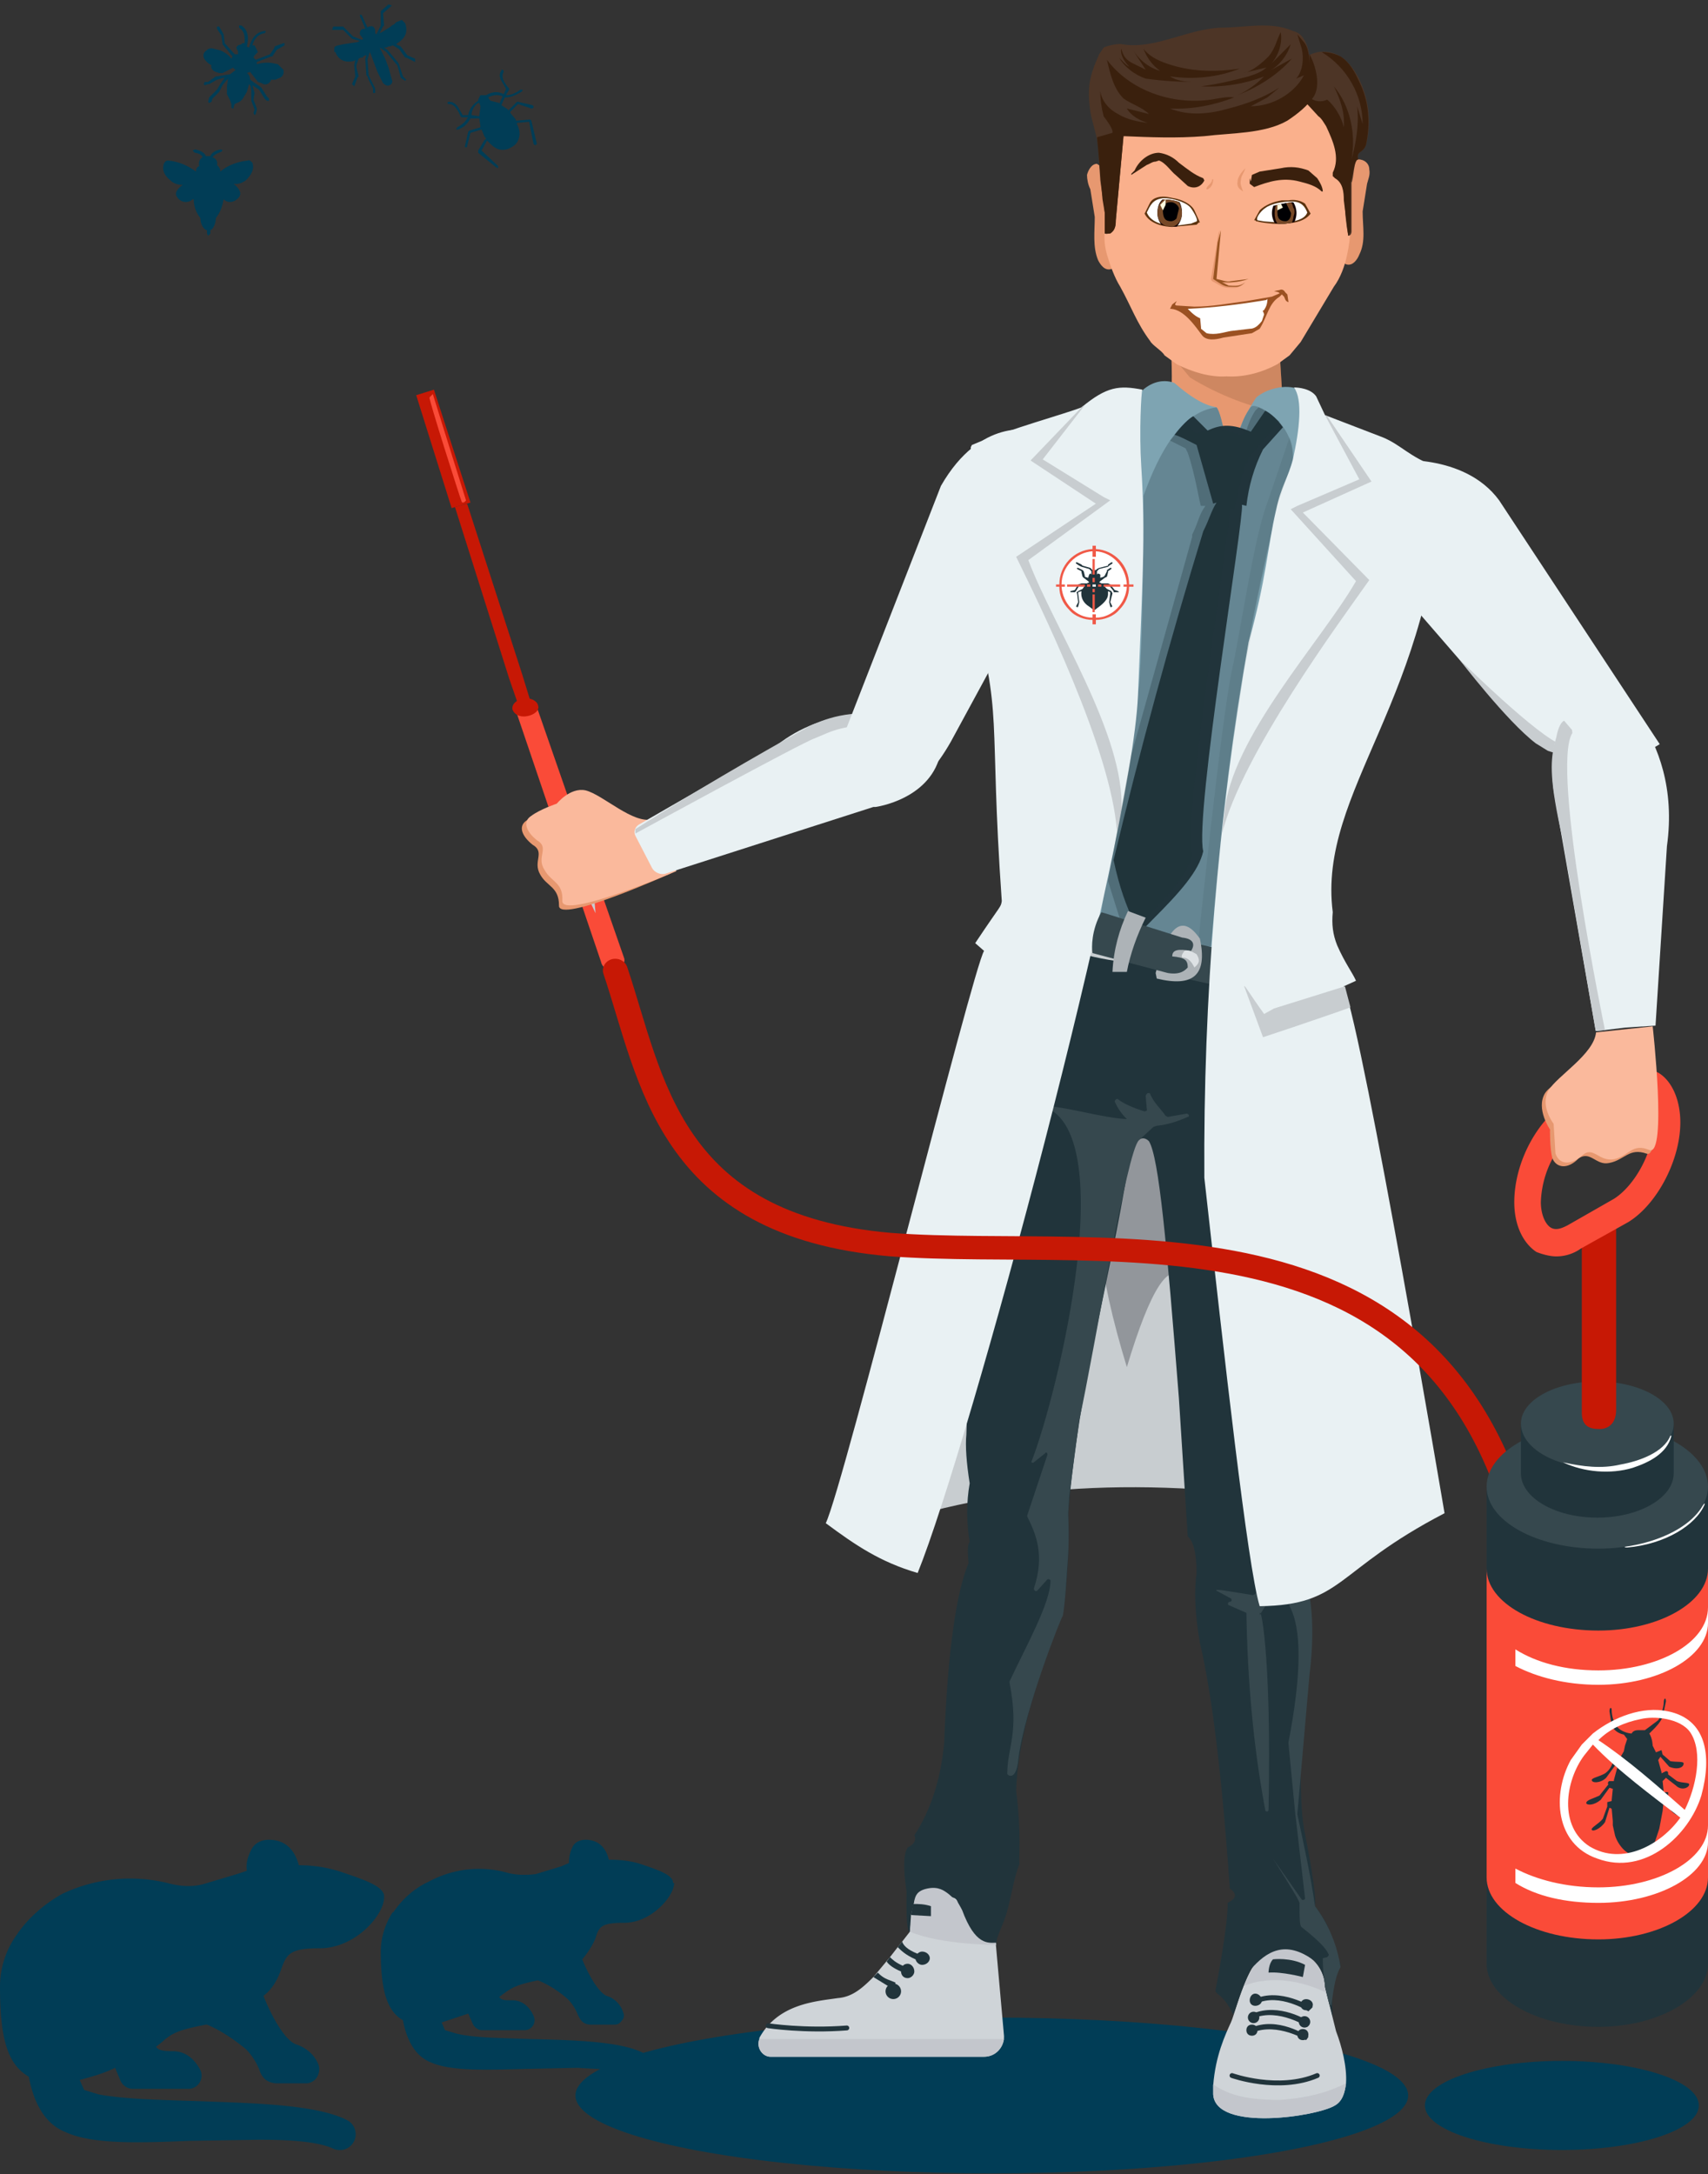 <svg xmlns="http://www.w3.org/2000/svg" id="eAkTgP5Btsi1" shape-rendering="geometricPrecision" text-rendering="geometricPrecision" viewBox="0 0 1543 1964"><rect x="0" y="0" width="1543" height="1964" fill="#333333" stroke="none"/><style>@keyframes eAkTgP5Btsi43_tr__tr{0%,to{transform:translate(1302.147px,411.11px) rotate(-20deg)}50%{transform:translate(1302.147px,411.11px) rotate(0deg)}}@keyframes eAkTgP5Btsi43_ts__ts{0%,to{transform:scale(1,.78)}50%{transform:scale(1,1)}}@keyframes eAkTgP5Btsi102_to__to{0%,to{transform:translate(1443.5px,1276px)}50%{transform:translate(1443.5px,1288px)}}@keyframes eAkTgP5Btsi102_ts__ts{0%,to{transform:scale(1,2.49)}50%{transform:scale(1,1)}}@keyframes eAkTgP5Btsi104_to__to{0%,to{transform:translate(1443px,1050px)}50%{transform:translate(1443px,1173.03px)}}@keyframes eAkTgP5Btsi112_to__to{0%{transform:translate(1454px,991px)}50%{transform:translate(1440.99px,1106.34px)}to{transform:translate(1449px,991px)}}@keyframes eAkTgP5Btsi112_tr__tr{0%,to{transform:rotate(22.54deg)}50%{transform:rotate(0deg)}}@keyframes eAkTgP5Btsi115_to__to{0%{transform:translate(1396.538px,1024px)}50%{transform:translate(1388.538px,1182.036px)}to{transform:translate(1388.538px,1024px)}}@keyframes eAkTgP5Btsi115_tr__tr{0%,to{transform:rotate(15.15deg)}50%{transform:rotate(0deg)}}@keyframes eAkTgP5Btsi115_ts__ts{0%,to{transform:scale(1,.88)}50%{transform:scale(1,1)}}@keyframes eAkTgP5Btsi120_ts__ts{0%,to{transform:translate(388px,357px) scale(0,0)}50%{transform:translate(388px,357px) scale(1,1)}}@keyframes eAkTgP5Btsi120_c_o{0%,to{opacity:0}50%{opacity:1}}@keyframes eAkTgP5Btsi123_c_o{0%,to{opacity:1}50%{opacity:0}}#eAkTgP5Btsi43_tr{animation:eAkTgP5Btsi43_tr__tr 3000ms linear infinite normal forwards}#eAkTgP5Btsi43_ts{animation:eAkTgP5Btsi43_ts__ts 3000ms linear infinite normal forwards}#eAkTgP5Btsi102_to{animation:eAkTgP5Btsi102_to__to 3000ms linear infinite normal forwards}#eAkTgP5Btsi102_ts{animation:eAkTgP5Btsi102_ts__ts 3000ms linear infinite normal forwards}#eAkTgP5Btsi104_to{animation:eAkTgP5Btsi104_to__to 3000ms linear infinite normal forwards}#eAkTgP5Btsi112_to{animation:eAkTgP5Btsi112_to__to 3000ms linear infinite normal forwards}#eAkTgP5Btsi112_tr{animation:eAkTgP5Btsi112_tr__tr 3000ms linear infinite normal forwards}#eAkTgP5Btsi115_to{animation:eAkTgP5Btsi115_to__to 3000ms linear infinite normal forwards}#eAkTgP5Btsi115_tr{animation:eAkTgP5Btsi115_tr__tr 3000ms linear infinite normal forwards}#eAkTgP5Btsi115_ts{animation:eAkTgP5Btsi115_ts__ts 3000ms linear infinite normal forwards}#eAkTgP5Btsi120_ts{animation:eAkTgP5Btsi120_ts__ts 3000ms linear infinite normal forwards}#eAkTgP5Btsi120{animation:eAkTgP5Btsi120_c_o 3000ms linear infinite normal forwards}#eAkTgP5Btsi123{animation:eAkTgP5Btsi123_c_o 3000ms linear infinite normal forwards}</style><ellipse id="eAkTgP5Btsi2" fill="#013D56" fill-rule="evenodd" stroke="none" stroke-linecap="round" stroke-miterlimit="1" stroke-width="1" clip-rule="evenodd" rx="174.3" ry="44.2" transform="matrix(2.158 0 0 1.592 896 1893)"/><ellipse id="eAkTgP5Btsi3" fill="#013D56" fill-rule="evenodd" stroke="none" stroke-linecap="round" stroke-miterlimit="1" stroke-width="1" clip-rule="evenodd" rx="174.3" ry="44.2" transform="matrix(.71 0 0 .91 1411 1902)"/><path id="eAkTgP5Btsi4" fill="#FA4B38" stroke="none" stroke-linecap="round" stroke-miterlimit="1" stroke-width="1" d="M555 876c6-1 10-6 9-10l-80-230-19 3 78 230c1 5 6 8 12 7" clip-rule="evenodd"/><path id="eAkTgP5Btsi5" fill="#C71805" stroke="none" stroke-linecap="round" stroke-miterlimit="1" stroke-width="1" d="M472 610l-50-155-11 3 49 155 9 26 11-3-8-26" clip-rule="evenodd"/><path id="eAkTgP5Btsi6" fill="#C71805" stroke="none" stroke-linecap="round" stroke-miterlimit="1" stroke-width="1" d="M476 647c-6 1-11-1-13-6-1-5 4-9 10-10s12 2 13 6c2 5-4 9-10 10" clip-rule="evenodd"/><path id="eAkTgP5Btsi7" fill="#E79870" stroke="none" stroke-linecap="round" stroke-miterlimit="1" stroke-width="1" d="M1058 367v6l2 4c2 4 7 5 11 6 14 5 28 9 42 10 15 0 30-3 42-13l3-3 1-6c-1-31-5-63-3-94 1-11 2-22-2-30-2-5-5-8-9-11-16-9-35-6-51-1-10 2-18 5-26 13-12 12-14 29-12 48 3 23 3 47 2 71" clip-rule="evenodd"/><path id="eAkTgP5Btsi8" fill="#955E3F" fill-opacity=".3" stroke="none" stroke-linecap="round" stroke-miterlimit="1" stroke-width="1" d="M1159 371c-1-28-4-58-3-86-5-6-12-10-19-13-20-8-42-9-62-2-7 2-14 6-20 11l1 15 2 23 2 4 15 18c26 16 55 27 85 33l-1-3" clip-rule="evenodd"/><path id="eAkTgP5Btsi9" fill="#C8CDD0" fill-rule="evenodd" stroke="none" stroke-linecap="round" stroke-miterlimit="1" stroke-width="1" d="M508 761l51-24 10 12s-19 8-45 26l13 38 1 12-30-64z" clip-rule="evenodd"/><path id="eAkTgP5Btsi10" fill="#E79870" stroke="none" stroke-linecap="round" stroke-miterlimit="1" stroke-width="1" d="M587 745c-19 4-46-23-61-26-14-4-27 11-27 11s-16 6-23 11c-8 5-5 14 5 22 12 7 0 15 7 27 6 11 17 11 17 28-1 17 101-29 101-29l-19-44z" clip-rule="evenodd"/><path id="eAkTgP5Btsi11" fill="#FAB99C" stroke="none" stroke-linecap="round" stroke-miterlimit="1" stroke-width="1" d="M590 740c-18 5-45-22-61-26-14-3-26 12-26 12s-15 5-23 11c-8 5-5 14 5 22 12 7-1 15 7 27 6 11 17 11 16 28 0 17 103-27 103-27l-21-47z" clip-rule="evenodd"/><path id="eAkTgP5Btsi12" fill="#E9F1F3" stroke="none" stroke-linecap="round" stroke-miterlimit="1" stroke-width="1" d="M846 660c-46-24-103-19-144 13l-125 72c-3 2-5 6-3 10l15 29c2 4 8 7 13 5l187-60h2c7-1 58-11 60-59 1-4-2-8-5-10" clip-rule="evenodd"/><path id="eAkTgP5Btsi13" fill="#C8CDD0" stroke="none" stroke-linecap="round" stroke-miterlimit="1" stroke-width="1" d="M851 666s0-9-42-18c-41-10-68 4-76 7-54 30-107 61-159 94v4s152-83 162-86c15-6 26-14 67-11 25 3 41 3 48 10" clip-rule="evenodd"/><path id="eAkTgP5Btsi14" fill="#E9F1F3" stroke="none" stroke-linecap="round" stroke-miterlimit="1" stroke-width="1" d="M933 389s-47-13-83 50L742 716s65 46 117-46l101-186s29-70-27-95" clip-rule="evenodd"/><path id="eAkTgP5Btsi15" fill="#C8CDD0" fill-rule="evenodd" stroke="none" stroke-linecap="round" stroke-miterlimit="1" stroke-width="1" d="M948 821l-117 547c119-33 260-33 425 2-97-388-144-570-141-547-66-37-122-38-167-2" clip-rule="evenodd"/><path id="eAkTgP5Btsi16" fill="#92969B" fill-rule="evenodd" stroke="none" stroke-linecap="round" stroke-miterlimit="1" stroke-width="1" d="M1108 1025c56 235 51 343-11 322-10-217-36-255-79-112-53-173-24-243 90-210" clip-rule="evenodd"/><path id="eAkTgP5Btsi17" fill="#CFD4D8" stroke="none" stroke-linecap="round" stroke-miterlimit="1" stroke-width="1" d="M1096 1892c2 34 94 20 110 10 7-4 9-12 10-20 1-15-4-34-9-47l-10-40s1-26-32-35c-35-11-47 54-53 67-5 11-14 30-16 57v8" clip-rule="evenodd"/><path id="eAkTgP5Btsi18" fill="#21343B" stroke="none" stroke-linecap="round" stroke-miterlimit="1" stroke-width="1" d="M1182 1817l4-4c-2 0-29-18-53-7l2 4c21-10 47 7 47 7m-2 26l2-3c-1-1-28-19-52-8l2 4c22-9 48 7 48 7m1-12l2-4c-1-2-28-18-51-8l1 4c22-9 48 8 48 8" clip-rule="evenodd"/><path id="eAkTgP5Btsi19" fill="#21343B" stroke="none" stroke-linecap="round" stroke-miterlimit="1" stroke-width="1" d="M1126 1834c0 3 2 5 5 5s5-2 5-5-2-5-5-5-5 2-5 5m2-14a5 5 0 109 5 5 5 0 00-9-5m1-13c0 3 2 5 5 5s6-2 6-5-3-6-6-6-5 3-5 6m43 31c0 3 2 5 5 5s5-2 5-5-2-5-5-5-5 2-5 5m2-14a5 5 0 109 5 5 5 0 00-9-5m1-13c0 3 2 5 5 5s6-2 6-5-3-5-6-5-5 2-5 5" clip-rule="evenodd"/><path id="eAkTgP5Btsi20" fill="#C3C6CC" stroke="none" stroke-linecap="round" stroke-miterlimit="1" stroke-width="1" d="M1096 1892c2 34 94 20 110 10 7-4 9-12 10-20-12 6-30 13-60 15-34 0-48-6-60-14v9" clip-rule="evenodd"/><path id="eAkTgP5Btsi21" fill="#C3C6CC" fill-rule="evenodd" stroke="none" stroke-linecap="round" stroke-miterlimit="1" stroke-width="1" d="M1124 1794s30-15 74 6l-1-5s1-21-21-31c-20-13-32-1-32-1s-9 4-20 31" clip-rule="evenodd"/><path id="eAkTgP5Btsi22" fill="#21343B" stroke="none" stroke-linecap="round" stroke-miterlimit="1" stroke-width="1" d="M1150 1770s16-2 29 5l-2 11s-19-5-31-4c0 0 0-8 4-12" clip-rule="evenodd"/><path id="eAkTgP5Btsi23" fill="#21343B" fill-rule="evenodd" stroke="none" stroke-linecap="round" stroke-miterlimit="1" stroke-width="1" d="M1150 855l43 121c5 64 5 132-2 203-18 67-25 136-20 206l-7 32c11 35 15 59 13 72-2 86-4 142 2 168 7 36 10 57 9 65 12 16 13 23 13 23 6 26 9 22 10 31-7 11-9 11-7 46l-7-27c0-9-4-18-10-24-26-19-43-8-57 8-10 21-13 35-16 41-8-18-16-18-16-22 1-4 12-63 11-79 8-4 9-8 2-13-7-101-16-175-27-222-5-28-5-49-3-63 0-18-3-29-8-33l-8-125c-11-140-18-217-27-232-10-10-18 11-18 18-19 118-45 199-55 318 2 32-3 89-6 94-26 64-40 116-41 157 5 39 2 61 3 66-4 9-8 30-9 34-5 23-12 29-12 39-6 2-6-3-6-3-42-33-53 3-72-9-4 2-3-36-3-36-3-20-3-34 1-40 6-3 8-7 6-11 15-23 24-51 27-84 3-82 11-136 22-162-1-11-1-17 1-19-3-18-3-36 0-53-3-19-4-34-3-44 6-176 8-283 5-323l55-128c63 31 137 34 217 10" clip-rule="evenodd"/><path id="eAkTgP5Btsi24" fill="#36484E" fill-rule="evenodd" stroke="none" stroke-linecap="round" stroke-miterlimit="1" stroke-width="1" d="M1167 1312c0 32 1 63 4 94 13 22 18 58 12 107l-11 126c6 28 12 55 16 83 12 16 20 35 23 55-4 7-6 17-8 33 0 2-1 2-2 1-4-14-6-28-6-42l4-1c1-1 2-2 1-3-2-5-10-13-24-24-2-1-2-9-2-21 1-1-5-11-24-41l26 37c1 1 3 0 3-1l-9-78-6-62v-1c12-62 12-103 1-123v-1c1-25-8-22-27 9 0-13 11 31 8 176 0 2-3 2-3 0-11-59-16-118-17-178l-16-7c-1 0-1-3 1-3s2-2 1-3l-13-7c-2-2 8 0 33 4l2-1 17-53 22-178c-2-10 1-74 7-190 0-2 3-2 3 0 6 98 0 196-16 293m-201 39l-1 16c1 28 0 38-1 51 0 0-2 35-4 42-1 0-35 86-40 129-2 22-11 14-10 13 0-24 11-36 2-82v-1c15-32 37-71 37-91 0-1-2-2-3-1l-9 10c-1 1-3 0-3-2 10-30 2-49-6-65v-1l18-54c1-2-1-4-2-2l-10 8c-1 1-3 0-2-1 25-65 81-301 9-321h3c20 1 53 11 74 12-4-4-8-9-11-16 0-1 2-3 3-2 5 4 14 8 24 11 1 0 3-1 2-2l-1-12c1-3 3-3 4-2 3 8 10 14 14 20l2 1 17-3c2 0 3 3 1 3-9 4-18 7-28 8l-3 1-13 12c-11 9-40 189-54 253l-9 68" clip-rule="evenodd"/><path id="eAkTgP5Btsi25" fill="#CFD4D8" stroke="none" stroke-linecap="round" stroke-miterlimit="1" stroke-width="1" d="M696 1858h193a18 18 0 0018-19l-9-101-19-7c-6-1-12-6-14-12v-1c-3-9-19 0-33-5-1 3-6 3-6 5l-3 12v1l-1 14-7 9-4 5-7 9-15 18c-10 10-19 18-32 19-20 3-54 5-71 36v1c-3 8 3 16 10 16" clip-rule="evenodd"/><path id="eAkTgP5Btsi26" fill="#C3C6CC" stroke="none" stroke-linecap="round" stroke-miterlimit="1" stroke-width="1" d="M696 1858h193c9 0 16-6 18-16H686c-3 8 3 16 10 16" clip-rule="evenodd"/><path id="eAkTgP5Btsi27" fill="#21343B" stroke="none" stroke-linecap="round" stroke-miterlimit="1" stroke-width="1" d="M811 1759c3 3 7 7 16 11l5 1 2-4-5-2c-10-4-13-8-14-11l-4 5" clip-rule="evenodd"/><path id="eAkTgP5Btsi28" fill="#21343B" stroke="none" stroke-linecap="round" stroke-miterlimit="1" stroke-width="1" d="M827 1769c0 3 3 6 6 6 4 0 7-3 7-6s-3-6-7-6c-3 0-6 3-6 6m-26 3c2 3 6 6 13 9l6 2 2-5-6-2c-7-3-10-6-12-8l-3 4" clip-rule="evenodd"/><path id="eAkTgP5Btsi29" fill="#21343B" stroke="none" stroke-linecap="round" stroke-miterlimit="1" stroke-width="1" d="M814 1781c0 3 2 6 6 6 3 0 6-3 6-6 0-4-3-7-6-7-4 0-6 3-6 7m-25 5l13 8 6 2 1-5-5-2c-6-2-9-5-11-7l-4 4" clip-rule="evenodd"/><path id="eAkTgP5Btsi30" fill="#21343B" stroke="none" stroke-linecap="round" stroke-miterlimit="1" stroke-width="1" d="M802 1794a7 7 0 1012 5 7 7 0 00-12-5" clip-rule="evenodd"/><path id="eAkTgP5Btsi31" fill="#C3C6CC" stroke="none" stroke-linecap="round" stroke-miterlimit="1" stroke-width="1" d="M823 1737l-1 8c28 12 78 12 78 12l-2-19-20-7c-6-2-9-6-9-6l-4-7-8-7c-4-3-9-7-19-5s-11 7-12 11l-3 20" clip-rule="evenodd"/><path id="eAkTgP5Btsi32" fill="#21343B" stroke="none" stroke-linecap="round" stroke-miterlimit="1" stroke-width="1" d="M823 1730l18 1v-9c-6-2-11-2-16-2l-2 10" clip-rule="evenodd"/><path id="eAkTgP5Btsi33" fill="none" fill-rule="evenodd" stroke="#21343B" stroke-linecap="round" stroke-miterlimit="1" stroke-width="4.4" d="M1113 1875s42 15 77 0m-496-45s33 5 71 2" clip-rule="evenodd"/><path id="eAkTgP5Btsi34" fill="#21343B" fill-rule="evenodd" stroke="none" stroke-linecap="round" stroke-miterlimit="1" stroke-width="1" d="M905 1739s-5 8-5 16c-7 0-19 3-31-30-22-56 36 14 36 14" clip-rule="evenodd"/><path id="eAkTgP5Btsi35" fill="#7EA4B2" fill-rule="evenodd" stroke="none" stroke-linecap="round" stroke-miterlimit="1" stroke-width="1" d="M1174 352c-1 9 2 18 1 27-11 141-20 426-66 489-18 1-34-8-58-11-27-4-56-4-60-23-21-82 39-422 26-460 19-40 44-28 44-28 24 21 35 21 38 22 2 2 6 18 6 18 9 2 15 1 15 1 7-17 15-28 15-28 8-7 26-13 39-7" clip-rule="evenodd"/><path id="eAkTgP5Btsi36" fill="#658693" fill-rule="evenodd" stroke="none" stroke-linecap="round" stroke-miterlimit="1" stroke-width="1" d="M1105 386h8s6 2 7 1c1 0 2-8 9-18 2-4 6-2 11 0 12 6 29 22 28 46-2 9-17 49-18 61-15 63-27 126-36 190-9 65-15 131-18 166l-2 23h-3c-44 9-91-32-96-31 1-14 32-182 34-205 4-46 4-170 4-171 14-39 34-76 66-80 3 3 6 18 6 18" clip-rule="evenodd"/><path id="eAkTgP5Btsi37" fill="#36484E" fill-rule="evenodd" stroke="none" stroke-linecap="round" stroke-miterlimit="1" stroke-width="1" d="M1071 884l12-31 18 4c3 17 2 28-3 33l-27-6" clip-rule="evenodd"/><path id="eAkTgP5Btsi38" fill="#E9F1F3" fill-rule="evenodd" stroke="none" stroke-linecap="round" stroke-miterlimit="1" stroke-width="1" d="M878 402c35-15 84-28 99-34 23-19 34-20 55-16-1 2-3 38-1 69 4 62 1 107-3 208-6 132-152 676-199 792-34-10-56-25-83-45 16-33 133-502 143-517l-8-7c24-36 23-32 24-38-12-171 2-165-28-270V404l1-2zm425 25c-6 204-113 287-99 397-1 11 0 20 4 30 7 16 14 25 17 32l-11 5c19 50 91 476 91 476-100 52-91 83-167 84-11-36-32-226-50-387-1-162 12-324 40-484 16-56 17-86 25-120 4-20 11-29 15-45 6-27 9-54 1-65 4 0 15 1 20 8l8 17 52 20c17 7 23 17 49 27l2 1 3 4" clip-rule="evenodd"/><path id="eAkTgP5Btsi39" fill="#C8CDD0" fill-rule="evenodd" stroke="none" stroke-linecap="round" stroke-miterlimit="1" stroke-width="1" d="M1142 916c-13-18-18-27-18-25l17 46 6-2 21-7 38-13 14-5-5-19-64 20-9 5" clip-rule="evenodd"/><path id="eAkTgP5Btsi40" fill="#21343B" fill-rule="evenodd" stroke="none" stroke-linecap="round" stroke-miterlimit="1" stroke-width="1" d="M1143 371c2 1 9 5 16 15l-18 20c-8 16-13 33-15 51l-4-1c2 12-43 281-35 313-4 18-21 37-46 62-14 14-10 14-19-3-4-10-10-23-16-51 24-100 51-199 81-297 6-12 7-18 12-26l-3 1-15-53s-19-10-20-9c6-8 13-15 17-17l13 13c12-6 23-6 39 1l13-19" clip-rule="evenodd"/><path id="eAkTgP5Btsi41" fill="#C8CDD0" fill-rule="evenodd" stroke="none" stroke-linecap="round" stroke-miterlimit="1" stroke-width="1" d="M931 416l59 39-72 48c20 41 86 174 91 248l4-19c4-67-62-167-84-226l74-54-6-3-55-34 38-49-2 1-47 49z" clip-rule="evenodd"/><path id="eAkTgP5Btsi42" fill="none" fill-rule="evenodd" stroke="#C71805" stroke-linecap="round" stroke-miterlimit="1" stroke-width="9.8" d="M1937 585c17 44 27 105 115 107 88 1 222-40 260 120" clip-rule="evenodd" transform="matrix(2.289 .149 -.14 2.154 -3796 -672)"/><g id="eAkTgP5Btsi43_tr" transform="rotate(-20 1817 -3487)"><g id="eAkTgP5Btsi43_ts" transform="scale(1 .78)"><g id="eAkTgP5Btsi43" stroke="none" stroke-linecap="round" stroke-miterlimit="1" stroke-width="1" clip-rule="evenodd" transform="translate(-1302 -413)"><path id="eAkTgP5Btsi44" fill="#E9F1F3" d="M1258 399s64 20 79 86l61 329s-82 27-120-91l-70-235s-16-85 50-89"/><path id="eAkTgP5Btsi45" fill="#C8CDD0" d="M1301 777c4 4 7 7 12 9l2-6v-4c-17-15-61-134-61-134s21 86 39 122l8 13"/></g></g></g><path id="eAkTgP5Btsi46" fill="#21343B" fill-opacity=".3" stroke="none" stroke-linecap="round" stroke-miterlimit="1" stroke-width="1" d="M1134 371c-4 6-7 14-8 18-1 3-5 3-6 4-12-6-27-7-39-1-9-9-9-11-10-10l-14 16 14 7 2 4c7 20 11 48 12 48h4c-6 8-6 14-12 26v2l-55 197-21 114 11 35c8 17 4 17 19 3 25-25 42-44 46-62-9-32 36-301 34-313l4 1c6-28 11-45 16-50l25-29-15-11-4-2-3 3" clip-rule="evenodd"/><path id="eAkTgP5Btsi47" fill="#FFF" stroke="none" stroke-linecap="round" stroke-miterlimit="1" stroke-width="1" d="M957 529s2-30 32-32c27-1 30 32 30 32 0 1-4 30-30 31-28 0-32-30-32-31" clip-rule="evenodd"/><path id="eAkTgP5Btsi48" fill="#21343B" stroke="none" stroke-linecap="round" stroke-miterlimit="1" stroke-width="1" d="M967 534l4-1 3-5 3-1h5l2-1-1-1-4-3-1-1-1-4v-1l-4-2v-1h1l4 2 1 1 1 4v1l3 1 1-3 1-1 1 1v-3l-2-2-7-2-2-1-3-2v-1h1l4 2 1 1 7 2 2 2h3l1-1 2-1 8-2v-1l3-2h1v1l-3 2-1 1-8 2-2 2v3l1-1 2 1v3l3-1 1-1 2-4v-1l3-2h1v1l-3 2v1l-1 4-2 1-4 3-1 1 2 1h6l2 1 4 5 3 1 1 1h-5v-1l-4-5h-5l3 3 4 2 1 2-2 8 2 4h-1v1l-1-1-1-4 1-8v-1l-2-1v3c0 4-4 8-8 11l-4 3h-1l-4-3c-5-3-8-8-7-14l-3 1v1l1 8-1 4-1 1v-1h-1l2-4-1-8c-1-1 0-1 1-2l4-2 2-3h-5l-3 5-1 1h-4v-1" clip-rule="evenodd"/><path id="eAkTgP5Btsi49" fill="#F05947" stroke="none" stroke-linecap="round" stroke-miterlimit="1" stroke-width="1" d="M959 530h3v-2h-3c0-16 13-29 28-30v5h3v-5c15 1 27 14 28 30h-3v2h3c-1 15-13 28-28 28v-3h-3v3c-15 0-27-13-28-28m-5 0h3c0 8 3 15 9 21 5 6 14 9 21 9v4h3v-4c7 0 16-3 21-9 6-6 9-13 9-21h4v-2h-4c0-17-13-31-30-32v-3h-3v3c-17 1-30 15-30 32h-3v2z" clip-rule="evenodd"/><path id="eAkTgP5Btsi50" fill="#F05947" fill-rule="evenodd" stroke="none" stroke-linecap="round" stroke-miterlimit="1" stroke-width="1" d="M995 528h-3v2h3v-2zm-10 0h-3v2h3v-2zm4-6h-2v4h2v-4zm0 10h-2v3h2v-3z" clip-rule="evenodd"/><path id="eAkTgP5Btsi51" fill="#FFF" fill-rule="evenodd" stroke="none" stroke-linecap="round" stroke-miterlimit="1" stroke-width="1" d="M987 528h3v2h-3z" clip-rule="evenodd"/><path id="eAkTgP5Btsi52" fill="#F05947" fill-rule="evenodd" stroke="none" stroke-linecap="round" stroke-miterlimit="1" stroke-width="1" d="M980 528h-16v2h16v-2zm9-23h-2v14h2v-14zm23 23h-15v2h15v-2zm-23 9h-2v16h2v-16z" clip-rule="evenodd"/><path id="eAkTgP5Btsi53" fill="#21343B" fill-opacity=".1" stroke="none" stroke-linecap="round" stroke-miterlimit="1" stroke-width="1" d="M1168 415l-16 47c-1 6-3 10-5 28l-23 115c-2 16-13 77-20 144l-10 106h-3l-9 1s21-204 31-251c7-30 20-121 32-151l20-59s4 8 3 20" clip-rule="evenodd"/><path id="eAkTgP5Btsi54" fill="#ADB3B7" fill-rule="evenodd" stroke="none" stroke-linecap="round" stroke-miterlimit="1" stroke-width="1" d="M1044 879l1 5c33 8 46-3 39-36-16-23-29-12-40 31" clip-rule="evenodd"/><path id="eAkTgP5Btsi55" fill="#36484E" fill-rule="evenodd" stroke="none" stroke-linecap="round" stroke-miterlimit="1" stroke-width="1" d="M995 824c-9 16-9 32-8 37l68 18c12 2 16-3 18-5 0-7-3-9-14-10 0-6 5-7 17-5 4-6 2-11-8-12l-73-23" clip-rule="evenodd"/><path id="eAkTgP5Btsi56" fill="#ADB3B7" fill-rule="evenodd" stroke="none" stroke-linecap="round" stroke-miterlimit="1" stroke-width="1" d="M1018 878h-13c1-20 6-38 14-55l16 6c-8 16-14 33-17 49" clip-rule="evenodd"/><path id="eAkTgP5Btsi57" fill="#DDE1E4" fill-rule="evenodd" stroke="none" stroke-linecap="round" stroke-miterlimit="1" stroke-width="1" d="M1070 859c-2 3-3 4-2 6 5 0 8 3 11 9 5-4 5-7 2-12-5-3-8-4-11-3" clip-rule="evenodd"/><path id="eAkTgP5Btsi58" fill="#C8CDD0" fill-rule="evenodd" stroke="none" stroke-linecap="round" stroke-miterlimit="1" stroke-width="1" d="M1239 435l-62 28 60 61c-26 37-115 157-133 229l2-18c6-69 88-156 119-210l-59-65 6-3 56-24-31-58 2 1 40 59z" clip-rule="evenodd"/><path id="eAkTgP5Btsi59" fill="#E79870" stroke="none" stroke-linecap="round" stroke-miterlimit="1" stroke-width="1" d="M1222 147c1-1 3-3 5-3 6 0 10 4 10 9 1 5-1 9-2 13l-4 25c0 14 3 27-3 39-2 5-6 10-11 9s-7-7-9-12c-3-16-3-32 0-48 3-13 4-22 14-32m-225 5l-6-4c-5 0-8 6-9 10 0 4 1 9 3 13l4 25c0 13-2 27 3 39 2 4 6 10 12 8 5-1 7-7 8-12 3-16 2-32-1-48-2-13-3-22-14-31" clip-rule="evenodd"/><path id="eAkTgP5Btsi60" fill="#FAB08C" stroke="none" stroke-linecap="round" stroke-miterlimit="1" stroke-width="1" d="M1216 133c0-12 0-23-2-34s-7-23-13-31c-7-8-18-19-28-21-9-2-25-7-36-8-11-2-22-2-29-1-6-1-17-1-29 1-9 1-25 0-35 2s-20 19-28 27c-7 8-10 20-12 31s-2 22-3 34c-1 22 2 43-1 64-3 13-3 22 0 33 3 10 7 21 12 29 10 18 15 33 27 49 2 4 11 9 13 13l11 8c14 7 30 12 45 11 17 1 33-4 46-11l11-8 10-12 30-50c6-8 10-19 12-29 7-31 1-65-1-97" clip-rule="evenodd"/><path id="eAkTgP5Btsi61" fill="#4D3526" stroke="none" stroke-linecap="round" stroke-miterlimit="1" stroke-width="1" d="M1182 50l1 7c0-8-1-16-6-23-2-3-5-5-9-6-20-9-43-3-65-3-30 1-60 20-89 15-3-1-13 1-17 3l-4 6c-9 20-11 30-8 52 2 11 6 21 7 32l2 30c2 16 6 32 4 48 3 1 6-1 8-3 2-3 2-6 2-9l7-77c24 1 48 1 73-1 24-2 48-8 69-20 10-6 19-12 24-22 7-9 7-19 1-29" clip-rule="evenodd"/><path id="eAkTgP5Btsi62" fill="#4D3526" stroke="none" stroke-linecap="round" stroke-miterlimit="1" stroke-width="1" d="M1195 102l7 11c6 13 10 29 3 43l-1 3 3 2c7 4 7 12 8 20 0 11 1 21 3 32 2 0 3-2 3-4v-44c2-4 2-21 6-21-2-8 4-5 7-13 5-19 3-39-5-57-4-9-10-18-18-23-14-9-37-4-39 15 0 6 3 12 6 19 4 9 9 12 17 17" clip-rule="evenodd"/><path id="eAkTgP5Btsi63" fill="#3A200D" stroke="none" stroke-linecap="round" stroke-miterlimit="1" stroke-width="1" d="M1183 59c0-8-1-17-6-22l-5-6 4 13c2 9 1 20-5 27l7-3c-9 17-29 28-48 28l15-8 11-9c-14 9-30 15-46 19-17 5-36 7-53 0 20 1 40-3 58-10-7-1-14 1-21 2-35 5-73-8-94-36 3 13 6 26 15 35 7 5 17 8 23 14l-20-5c4 7 12 11 19 13-9-1-19-3-27-8-8-4-15-12-16-21 0 8 1 15 3 23 3 4 9 12 8 15l-14 4 1 10 4 46 2 12v19h5c3-2 5-5 5-12l7-76c24 1 48 2 73 0 24-3 54-2 75-14 9-6 18-13 24-22 6-10 2-27-4-38v10z" clip-rule="evenodd"/><path id="eAkTgP5Btsi64" fill="#3A200D" stroke="none" stroke-linecap="round" stroke-miterlimit="1" stroke-width="1" d="M1228 74c-4-9-9-18-17-23-6-3-12-4-17-4 23 14 37 39 37 65l-5-16c2 16-1 33-5 48 4-23-1-48-16-66 6 12 10 24 9 37-2-9-8-19-15-25-4 2-9 2-13 0s-7-5-8-8l3 9-1 2 11 12c3 2 5 6 7 9 6 13 13 28 6 42v3l2 2c7 4 8 12 8 20l4 32 2-4v-44c2-4 3-21 7-21-2-8 4-5 7-13 4-19 3-39-6-57m-208-14c-7-7-8-14-7-16 3 12 9 12 22 19l-13-20c6 10 15 18 26 21-7-5-12-12-15-20 6 8 16 12 26 15 20 6 41 6 61 3-20 8-42 10-63 7 6 4 14 5 21 5-14 0-29-1-43-3-9-3-19-10-24-19 0 0 7 8 9 8" clip-rule="evenodd"/><path id="eAkTgP5Btsi65" fill="#3A200D" stroke="none" stroke-linecap="round" stroke-miterlimit="1" stroke-width="1" d="M1123 66l21-5c-4 4-10 6-16 8-15 4-28 7-43 9 19 1 39-2 57-9-7 7-15 13-24 17 18-7 36-18 49-33l-20 11c9-5 16-14 19-24l-20 20c8-7 13-20 11-31-4 8-5 15-11 22-5 5-15 14-23 15m67 95l-8-7c-8-3-16-4-25-2l-19 3-7 3-1 6-1-3v5l4 3c13-5 26-9 41-5 8 2 15 4 20 9h1c0-4-3-9-5-12" clip-rule="evenodd"/><path id="eAkTgP5Btsi66" fill="#E79870" stroke="none" stroke-linecap="round" stroke-miterlimit="1" stroke-width="1" d="M1121 163c0-4 3-7 4-11-3 3-7 8-7 12-1 5 2 7 5 9-1-3-3-7-2-10" clip-rule="evenodd"/><path id="eAkTgP5Btsi67" fill="#FCCBAC" stroke="none" stroke-linecap="round" stroke-miterlimit="1" stroke-width="1" d="M1036 193l-1-2c2-4 5-9 9-10 7-2 13-2 18 0 11 2 16 8 20 16 0 5-1 5-6 6h-14c-3 0-17-1-23-6h-1l-2-4" clip-rule="evenodd"/><path id="eAkTgP5Btsi68" fill="#5C330F" stroke="none" stroke-linecap="round" stroke-miterlimit="1" stroke-width="1" d="M1034 193c5 10 19 12 25 12l22-2 2-2h1l-5-11c-3-6-12-10-19-11l-5-1c-6-1-13 0-16 5l-5 10" clip-rule="evenodd"/><path id="eAkTgP5Btsi69" fill="#FFF" stroke="none" stroke-linecap="round" stroke-miterlimit="1" stroke-width="1" d="M1036 192c3-6 5-12 15-13 8 0 19 3 24 8 2 2 8 12 6 13l-5 2-14 2c-8 0-22-2-26-12" clip-rule="evenodd"/><g id="eAkTgP5Btsi70" clip-rule="evenodd" transform="translate(521 -76) scale(2.463)"><g id="eAkTgP5Btsi71" clip-path="url(#eAkTgP5Btsi78)" clip-rule="evenodd"><g id="eAkTgP5Btsi72" stroke="none" stroke-linecap="round" stroke-miterlimit="1" stroke-width="1" clip-rule="evenodd"><path id="eAkTgP5Btsi73" fill="#110002" d="M218 103c2 0 4 2 4 6 0 3-2 6-4 6-3 0-5-3-5-6 0-4 2-6 5-6"/><path id="eAkTgP5Btsi74" fill="#774927" d="M218 103c2 0 4 3 4 6s-2 5-4 5c-3 0-5-2-5-5s2-6 5-6"/><path id="eAkTgP5Btsi75" fill="#000003" d="M218 105c1 0 3 1 3 3 0 3-2 4-3 4-2 0-3-1-3-4 0-2 1-3 3-3"/><path id="eAkTgP5Btsi76" fill="#FEFADE" d="M214 106l2-2v2l-1 2-1-2"/><path id="eAkTgP5Btsi77" fill="#774927" d="M220 112c-3 3-6 0-6-3l2 5 4-2s0-1 0 0m1-5l-1 4h1v-4"/></g><clipPath id="eAkTgP5Btsi78"><path id="eAkTgP5Btsi79" fill="#000" fill-rule="evenodd" stroke="none" stroke-linecap="round" stroke-miterlimit="1" stroke-width="1" d="M215 104c-3 0-4 2-6 5 2 4 7 5 11 5l6-1 1-1-2-5c-3-2-6-3-10-3z" clip-rule="evenodd"/></clipPath></g></g><path id="eAkTgP5Btsi80" fill="#FCCBAC" stroke="none" stroke-linecap="round" stroke-miterlimit="1" stroke-width="1" d="M1182 193l-3 3c-12 5-25 6-37 5-5-1-7-1-6-5 5-7 9-12 19-13h19c4 1 7 5 9 8l-1 2z" clip-rule="evenodd"/><path id="eAkTgP5Btsi81" fill="#5C330F" stroke="none" stroke-linecap="round" stroke-miterlimit="1" stroke-width="1" d="M1179 184c-4-3-10-4-15-3h-6c-7 1-15 4-20 9l-5 9h1l1 1h1c2 1 18 3 22 2 8 0 20-1 26-9l-5-9" clip-rule="evenodd"/><path id="eAkTgP5Btsi82" fill="#FFF" stroke="none" stroke-linecap="round" stroke-miterlimit="1" stroke-width="1" d="M1155 201l-13-1-6-1c-2-3 5-10 7-11 5-4 16-6 24-6 9 0 12 5 14 10-3 8-17 9-26 9" clip-rule="evenodd"/><g id="eAkTgP5Btsi83" clip-rule="evenodd" transform="translate(521 -76) scale(2.463)"><g id="eAkTgP5Btsi84" clip-path="url(#eAkTgP5Btsi91)" clip-rule="evenodd"><g id="eAkTgP5Btsi85" stroke="none" stroke-linecap="round" stroke-miterlimit="1" stroke-width="1" clip-rule="evenodd"><path id="eAkTgP5Btsi86" fill="#110002" d="M260 103c2 0 4 3 4 6s-2 6-4 6c-3 0-5-3-5-6s2-6 5-6"/><path id="eAkTgP5Btsi87" fill="#774927" d="M260 104c2 0 3 2 3 5s-1 5-3 5c-3 0-4-2-4-5s1-5 4-5"/><path id="eAkTgP5Btsi88" fill="#000003" d="M260 105l2 4c0 2-1 3-2 3-2 0-3-1-3-3s1-4 3-4"/><path id="eAkTgP5Btsi89" fill="#FEFADE" d="M257 106l1-1 1 2-2 1v-2"/><path id="eAkTgP5Btsi90" fill="#774927" d="M262 112c-3 2-5 0-5-3l-1 1 3 4 3-2m1-5l-1 4s2-1 1-4"/></g><clipPath id="eAkTgP5Btsi91"><path id="eAkTgP5Btsi92" fill="#000" fill-rule="evenodd" stroke="none" stroke-linecap="round" stroke-miterlimit="1" stroke-width="1" d="M252 107c0 1-3 4-2 5h2l6 1c3 0 9-1 10-4-1-2-2-4-6-4l-10 2z" clip-rule="evenodd"/></clipPath></g></g><path id="eAkTgP5Btsi93" fill="#21343B" stroke="none" stroke-linecap="round" stroke-miterlimit="1" stroke-width="1" d="M1543 1343v431c0 31-45 57-99 57-56 0-101-26-101-57v-431h200z" clip-rule="evenodd"/><path id="eAkTgP5Btsi94" fill="#FA4B38" stroke="none" stroke-linecap="round" stroke-miterlimit="1" stroke-width="1" d="M1444 1473c54 0 99-25 99-56v279c0 31-45 56-99 56-56 0-101-25-101-56v-279c0 31 45 56 101 56" clip-rule="evenodd"/><path id="eAkTgP5Btsi95" fill="#FFF" stroke="none" stroke-linecap="round" stroke-miterlimit="1" stroke-width="1" d="M1369 1688c19 10 45 17 75 17 54 0 99-25 99-56v15c0 30-45 55-99 55-30 0-56-6-75-18v-13zm0-198c19 12 45 19 75 19 54 0 99-25 99-57v14c0 31-45 56-99 56-30 0-56-7-75-17v-15z" clip-rule="evenodd"/><path id="eAkTgP5Btsi96" fill="#21343B" stroke="none" stroke-linecap="round" stroke-miterlimit="1" stroke-width="1" d="M1445 1622l8-10c-1-1 0-3 1-3h4v-1l3-11-2-2-8 11c-5 5-13 5-13 2 0-2 7-3 12-6 3-2 6-6 7-10 0-2 0-3 2-4l4 1 4-7 1-5 2-6-3-4c-5-1-9-4-11-8l-2-13c0-4 2-4 2-1 0 5 2 12 5 15 3 4 10 6 13 6 1-2 3-3 6-3h6l12-9c3-4 5-13 5-16 0-4 2-5 2-1l-3 14c-2 5-6 9-9 12l-3 3c3 5 3 11 3 11l3 6 5-2 1 4 7 6c6 1 12 0 12 2 0 4-6 6-13 3l-8-9-2 3 3 11v1l4-2c2 0 2 1 2 3l8 6c5 2 11 1 11 3 0 3-7 6-12 1l-9-7-3 3 1 10h4v3c1 3 2 7 6 9 3 4 9 5 8 7-1 4-7 3-12-3l-4-10-2 1-1 10-3 16-4 12c-4 5-9 11-15 12h-1c-10 1-18-11-20-18l-2-9v-4l-1-11-2-1-4 13c-4 6-11 9-12 7s6-5 10-10l4-11v-4l4-1v-1l1-10-3-1-8 11c-6 5-12 5-13 3 0-3 6-4 12-7" clip-rule="evenodd"/><path id="eAkTgP5Btsi97" fill="#FFF" stroke="none" stroke-linecap="round" stroke-miterlimit="1" stroke-width="1" d="M1431 1586l8-10c23 24 53 46 79 66-17 24-52 44-82 26-28-18-22-59-5-82m91 49c-25-22-51-45-78-63 10-10 23-16 38-19 12-3 36-1 45 12 12 18 5 50-5 70m-79 44c43 16 83-21 94-57 10-37 4-69-30-76-23-5-49 5-68 20l-10 10-10 14c-17 31-14 76 24 89m26-283c16-2 36-9 47-16 9-5 15-13 24-22v1c-8 19-36 36-70 39-3 0-3-1-1-2" clip-rule="evenodd"/><path id="eAkTgP5Btsi98" fill="#E9F1F3" fill-rule="evenodd" stroke="none" stroke-linecap="round" stroke-miterlimit="1" stroke-width="1" d="M1378 1313c-1 2-3 3-7 2-2-2-4-3-3-4 0-2 2-2 6-1l4 3" clip-rule="evenodd"/><path id="eAkTgP5Btsi99" fill="#36484E" stroke="none" stroke-linecap="round" stroke-miterlimit="1" stroke-width="1" d="M1343 1343c0 31 45 56 101 56 54 0 99-25 99-56s-45-57-99-57c-56 0-101 26-101 57" clip-rule="evenodd"/><path id="eAkTgP5Btsi100" fill="#21343B" stroke="none" stroke-linecap="round" stroke-miterlimit="1" stroke-width="1" d="M1512 1286v45c0 22-31 40-69 40s-69-18-69-40v-45h138z" clip-rule="evenodd"/><path id="eAkTgP5Btsi101" fill="#36484E" stroke="none" stroke-linecap="round" stroke-miterlimit="1" stroke-width="1" d="M1374 1286c0 22 31 40 69 40s69-18 69-40c0-21-31-38-69-38s-69 17-69 38" clip-rule="evenodd"/><g id="eAkTgP5Btsi102_to" transform="translate(1444 1276)"><g id="eAkTgP5Btsi102_ts" transform="scale(1 2.49)"><path id="eAkTgP5Btsi102" fill="#C71805" stroke="none" stroke-linecap="round" stroke-miterlimit="1" stroke-width="1" d="M1459 1218v69c0 5-7 7-15 7-9 0-16-1-16-6v-63l31-7z" clip-rule="evenodd" transform="translate(-1443 -1288)"/></g></g><path id="eAkTgP5Btsi103" fill="#FFF" stroke="none" stroke-linecap="round" stroke-miterlimit="1" stroke-width="1" d="M1412 1321c18 4 35 6 52 2 17-3 39-11 45-26h1c-4 16-20 24-35 29-20 6-44 4-63-5 0 0 0-1 0 0" clip-rule="evenodd"/><g id="eAkTgP5Btsi104_to" transform="translate(1443 1050)"><path id="eAkTgP5Btsi104" fill="#FA4B38" stroke="none" stroke-linecap="round" stroke-miterlimit="1" stroke-width="1" d="M1458 1206c19-12 36-43 36-69 0-12-3-21-9-23-5-3-11 0-14 2l-43 24a90 90 0 00-36 69c0 11 4 20 9 23s11 0 15-2l42-24zm-70 48c-12-8-20-24-20-45 0-36 21-75 48-91l42-24c14-7 28-8 40-2 12 7 20 24 20 45 0 34-21 74-47 90l-43 24c-7 5-15 7-22 7-6 0-13-2-18-4" clip-rule="evenodd" transform="translate(-1443 -1173)"/></g><path id="eAkTgP5Btsi105" fill="#3A200D" stroke="none" stroke-linecap="round" stroke-miterlimit="1" stroke-width="1" d="M1087 161c-8-3-14-8-22-14-5-5-11-8-18-9-9 0-18 7-22 16l-3 3v1l14-9c3-1 5-3 8-3l3-1c6 2 11 10 15 13l11 10c6 3 12 1 15-5l-1-2" clip-rule="evenodd"/><path id="eAkTgP5Btsi106" fill="#E79870" stroke="none" stroke-linecap="round" stroke-miterlimit="1" stroke-width="1" d="M1096 162h-1c0 4-4 5-5 8v1h1c4-2 5-6 5-9" clip-rule="evenodd"/><path id="eAkTgP5Btsi107" fill="#9B5122" stroke="none" stroke-linecap="round" stroke-miterlimit="1" stroke-width="1" d="M1163 266l-2-2c-1-2-3-3-5-2l-5 1 4 1 1 1-7 3-23 4c-16 2-31 5-47 5l-16-1c-1 0-2-1-1-2l1-2-4 3-2 4h1c12 1 22 16 28 24 4 5 12 4 19 2l26-4 7-4c7-11 8-23 18-29l2-2 2 2c1 2 1 4 4 5l-1-7" clip-rule="evenodd"/><path id="eAkTgP5Btsi108" fill="#FFF" stroke="none" stroke-linecap="round" stroke-miterlimit="1" stroke-width="1" d="M1135 278l-14 2-37 5 1 11v1l5 4c8 2 16-1 22-2l17-2c4 0 7-2 11-7l2-6c-1-4-4-7-7-6" clip-rule="evenodd"/><path id="eAkTgP5Btsi109" fill="#FFF" stroke="none" stroke-linecap="round" stroke-miterlimit="1" stroke-width="1" d="M1090 289c13 1 26 0 39-4 4-1 9-2 13-5 2-3 3-6 3-10l-1 1c-24 4-48 7-71 8 5 5 9 9 17 10" clip-rule="evenodd"/><path id="eAkTgP5Btsi110" fill="#E79870" stroke="none" stroke-linecap="round" stroke-miterlimit="1" stroke-width="1" d="M1109 256l17-3-15 2c-5 1-9-1-13-2l4-45c-2 4-2 8-3 14l-5 30c0 2 3 3 3 3 7 4 8 5 14 5 4 0 8 1 12-4-2 1-4 3-14 2l-7-2h7" clip-rule="evenodd"/><path id="eAkTgP5Btsi111" fill="#985422" stroke="none" stroke-linecap="round" stroke-miterlimit="1" stroke-width="1" d="M1110 255c7 0 12-1 18-3l-16 2c-4 1-8-1-13-2l4-44-3 11-4 33 3 2c6 4 8 5 13 5s8 1 13-4c-3 2-4 4-15 3l-6-3h6" clip-rule="evenodd"/><g id="eAkTgP5Btsi112_to" transform="translate(1454 991)"><g id="eAkTgP5Btsi112_tr" transform="rotate(23)"><g id="eAkTgP5Btsi112" stroke="none" stroke-linecap="round" stroke-miterlimit="1" stroke-width="1" clip-rule="evenodd" transform="translate(-1441 -1106)"><path id="eAkTgP5Btsi113" fill="#E79870" d="M1412 1068c8 18-24 43-26 58-2 16 17 28 17 28s6 15 12 23c7 7 17 4 22-9 7-11 17 0 27-7 12-8 11-20 28-21 16-1-41-103-41-103l-39 31z"/><path id="eAkTgP5Btsi114" fill="#FAB99C" d="M1407 1057c6 19-17 50-19 65-2 16 16 26 16 26l12 24c7 8 17 5 23-8 6-12 16 0 28-8 11-8 9-20 26-20 17-1-41-104-41-104l-45 25z"/></g></g></g><g id="eAkTgP5Btsi115_to" transform="translate(1397 1024)"><g id="eAkTgP5Btsi115_tr" transform="rotate(15)"><g id="eAkTgP5Btsi115_ts" transform="scale(1 .88)"><g id="eAkTgP5Btsi115" stroke="none" stroke-linecap="round" stroke-miterlimit="1" stroke-width="1" clip-rule="evenodd" transform="translate(-1389 -1182)"><path id="eAkTgP5Btsi116" fill="#E9F1F3" d="M1328 714s86 32 99 151l32 181-26 10-24 11h-1l-92-225s-12-29-11-60c0-11 16-62 23-68z"/><path id="eAkTgP5Btsi117" fill="#C8CDD0" d="M1318 778l-1-3-9-7s-4 2-3 18v10c1 17 4 35 29 89l74 182 8-3s-109-246-98-286"/></g></g></g></g><path id="eAkTgP5Btsi118" fill="#C71805" stroke="none" stroke-linecap="round" stroke-miterlimit="1" stroke-width="1" d="M376 357l32 102 17-5-33-102-16 5z" clip-rule="evenodd"/><path id="eAkTgP5Btsi119" fill="#FA4B38" stroke="none" stroke-linecap="round" stroke-miterlimit="1" stroke-width="1" d="M417 453c0 1 2 2 4-1l-30-96-3 3c-1 1 28 92 29 94z" clip-rule="evenodd"/><g id="eAkTgP5Btsi120_ts" transform="matrix(0 0 0 0 388 357)"><g id="eAkTgP5Btsi120" stroke="none" stroke-linecap="round" stroke-miterlimit="1" stroke-width="1" clip-rule="evenodd" opacity="0" transform="translate(-388 -357)"><path id="eAkTgP5Btsi121" fill="#E9F1F3" d="M273 132l13-10c16-8 34-8 48 0l10-8c18-10 42-4 52 13 4 7 6 14 5 22 7 3 13 8 18 15 11 20 4 44-16 55-7 4-14 6-21 6 1 5-2 11-8 15l-4 1 18 104-24-56 21 68-46-100 38 98-58-95c-18-1-34-12-41-29-7 3-15 1-19-5l-2-4c-9 0-18-4-23-13-8-13-3-29 10-36l8-3-3-4c-7-11-3-25 8-31 5-3 11-4 16-3z"/><path id="eAkTgP5Btsi122" fill="#FFF" d="M384 200c7 0 13-4 17-10 3-6 2-14-2-19-4-6-11-9-18-8 4-7 1-18-7-22s-18-2-23 5c-3-2-9-4-12-2-4 2-6 5-6 9 1 4 3 7 7 8 0 4 2 9 6 10s8-1 10-5c0 5 3 9 8 11 4 2 10 2 14-1-3 3-5 6-6 10-1 3-1 7 1 11 2 3 7 3 11 3zm-111-50c-1 8-12 12-17 5-2-3-1-7 1-10 2-2 4-4 7-4 5 0 9 4 9 9zm-22 59c-4 0-9-2-11-6-2-3-3-8-1-12 3-10 16-13 23-4 6 7-2 21-11 22zm74 19c-3 6-10 8-16 7-6-2-11-9-10-15-6 0-11-5-13-10-2-6 0-12 5-16-4-4-7-9-8-14-2-5-1-11 3-14s10-3 15-1c9 4 14 12 14 21 4-5 10-10 17-10 8-1 15 4 18 11 2 6 2 14-1 21 3 5 3 14-2 19-5 4-16 5-22 1z"/></g></g><g id="eAkTgP5Btsi123" clip-rule="evenodd"><path id="eAkTgP5Btsi124" fill="#013D56" stroke="none" stroke-linecap="round" stroke-miterlimit="1" stroke-width="1" d="M366 21l-3-3-5 2-2 2-2 1-1 1-8 5-2 1 3-6 1-1-1-11 8-7-3-1-7 6v13l-4 8-1-1v-3c-1-3-3-4-5-3h-1l-1 1-5-11-1-1-1 1 5 12h-1c-3 0-4 2-4 5l3 4-1 1-8-3-8-8-1-1h-9l-1 3h10l8 8 7 2-2 1-13 2c-4 1-7 1-8 3v4h1c1 3 5 11 17 8l1-1-1 5 1 10-3 7 2 2 3-8 1-1-2-8v-2l2-6 2-1h2v-1l2-1h1l-1 3 1 15 1 1 1 3 4 8v4h2v-4l-6-12-1-14 2-7 1 2 3 8 3 8 5 10c2 2 4 3 6 2s3-3 2-5l-3-11-3-8-4-8-1-2 6 4 9 11 1 1 3 11 1 1 3 2 1-1-3-3-4-12-10-12-3-2h2l2-1h1l3-1 5 3 1 1 5 7h1l8 4v-3l-7-3-6-8-4-2 1-1c3-2 11-7 7-18zM224 145c-9 1-18 4-25 10v-1c0-2-2-4-3-5 1-3-1-6-4-7 2-3 6-4 8-5l1-1-1-1c-1 0-8 1-10 6h-4c-2-5-10-6-10-6l-2 1 2 2c1 0 6 1 7 4-2 1-4 4-3 8-2 1-3 2-3 5-8-6-16-9-25-10-2 0-3 1-4 3-2 6 1 11 6 15 3 3 7 4 11 4-4 3-8 7-5 11 3 5 10 6 14 2h1c0 6 2 12 6 17 0 4 2 10 6 11v3l1 2 2-2v-3c3-1 5-7 5-11 4-5 6-11 7-17 4 4 10 3 14-2 3-4-1-9-5-12 4 1 8-1 11-3 5-5 8-10 6-16-1-1-3-3-4-2zm208-55v1c-3 2-8 6-9 13h-5l-4-7c-3-4-5-5-8-5h-1l-1 1 1 1h1c6 0 10 11 10 11l1 1h6l-1 1c-2 4-7 7-9 8l-1 2h2l2-1c3-1 7-5 9-9h8l1 7v1l-10 3-1 1-3 13v1h2v-1l3-12 10-3 3 7 1 1v1h-1l-6 10v2l16 13 2 1v-2l-15-14 5-9 1 1c3 3 6 6 10 7s8 0 11-2c4-2 6-5 7-9s0-8-2-12v-1l11-1 4 20 1 1h1l1-1-5-21-1-1-12 1h-1v-1l-5-6v-1l7-7 12 4h1l1-1v-1l-1-1-13-3h-1l-8 8v-1l-6-4 3-7h1c4 0 9-2 12-4l2-1 1-1v-1h-2c-1 1-7 5-12 5h-1l3-5v-1s-9-9-5-15v-1l-1-1h-1v1c-2 2-2 6 0 9l4 7v1l-2 4c-4-2-9-3-16 1h-5l-2 4zm9-2c4-2 8-3 13-1l-3 7v-1l-8-2-2-3zm-15 16c0-4 2-8 6-11h1l1 3v1l-1 7v1l-7-1zm6-14v1-1zM218 40l-3 1-1 1c-1 1 0 3 1 4v3h-3l-9-10-1-8-4-7h-2v2l4 6 1 7v1l9 11-1 2c-2-3-7-7-12-8l-4-1c-3-1-5 0-7 2-3 2-3 6 0 9l2 2 3 2c-1 2 1 5 4 6l3 1h3l10-5v1l2 1-5 4-12 2h-1l-7 5h-3l-1 2 1 1 3-1h1l7-4 7-2-4 6-3 5-6 6-1 1-1 4 1 1 2-1 1-3 6-6 3-6 5-6-1 7v7l3 6 1 3v3l1 1h1v-1l1-3 2-1c3-1 5-3 6-5l3-5 2-7c2 2 2 5 2 8v7l3 8-1 3 1 2 1-1 1-4v-1l-3-8 1-6-2-7 6 4 5 8 2 2h2v-2l-2-2-5-8-10-7c0-2-1-5-3-6l3-1 7 9 3 1 2 1c3 1 6-1 7-4h4l2-1c4-1 6-4 5-8l-5-5-5-1c-5-1-11 0-14 1v-2l13-5h1l4-6 7-4v-2h-1l-8 3v1l-4 6-13 5-2-2 1-2 3-3-1-2-1-2-1-2h-2c1-4 4-10 11-11l1-1v-1h-1c-10 1-13 11-14 15l-2-1c1-4 3-14-5-19h-2v2c6 4 5 10 5 14h-2l-1 1z" clip-rule="evenodd"/></g><g id="eAkTgP5Btsi125" clip-rule="evenodd"><path id="eAkTgP5Btsi126" fill="#013D56" stroke="none" stroke-linecap="round" stroke-miterlimit="1" stroke-width="1" d="M15 1748a80 80 0 00-15 47c0 47 7 70 26 81 4 21 13 42 33 50 24 11 63 10 112 8l62-1c15 0 51 0 68 8a14 14 0 1012-26c-28-14-84-15-137-17-34-1-66-2-87-6l-13-4-4-9c11-3 22-6 32-11l5 12c2 4 6 7 11 7h51a12 12 0 0010-17c-6-11-14-17-25-17-9 0-13-1-15-4l5-4c9-8 14-11 40-16h1c12 5 24 13 35 22 5 5 9 11 12 18 2 6 5 12 15 13h28c3 0 7-2 9-5s3-7 2-11c-3-9-11-16-20-19-10-3-22-24-30-44 8-6 13-15 16-24 5-14 8-19 35-19 32 0 58-30 58-46v-2c-2-8-15-13-39-21-12-4-25-6-38-6-3-11-10-23-27-23-7 0-13 3-16 9s-5 12-4 19l-9 3-30 9c-11 3-22 2-33-1a143 143 0 00-95 10c-16 9-31 22-41 37z" clip-rule="evenodd"/></g><g id="eAkTgP5Btsi127" clip-rule="evenodd"><path id="eAkTgP5Btsi128" fill="#013D56" stroke="none" stroke-linecap="round" stroke-miterlimit="1" stroke-width="1" d="M355 1728v-1c-7 11-11 23-11 36 0 36 6 54 20 62 3 16 10 32 25 38 18 8 48 7 85 6l48-1c11 1 38 1 52 6a11 11 0 008-19c-21-11-63-12-104-13-26-1-50-1-66-5l-10-3-3-7 24-8 4 9c1 3 5 6 8 6h39a9 9 0 008-13c-4-9-11-14-19-14-7 0-10 0-12-3l4-3c7-5 11-8 31-12 10 4 19 10 27 17 4 4 7 9 9 14 2 4 4 9 12 9h21c3 0 5-1 7-4 2-2 2-5 1-7-2-7-8-13-15-15-7-3-16-18-22-33 5-6 9-12 12-19 3-11 6-14 26-14 24 0 44-23 45-35v-1h-1v-1c-1-6-11-10-29-16-9-3-19-4-29-4-2-9-8-18-21-18-5 0-10 2-12 7-2 4-3 9-3 14l-7 3-23 7c-8 1-17 1-25-1-24-7-50-4-72 8-13 6-24 16-32 28z" clip-rule="evenodd"/></g></svg>